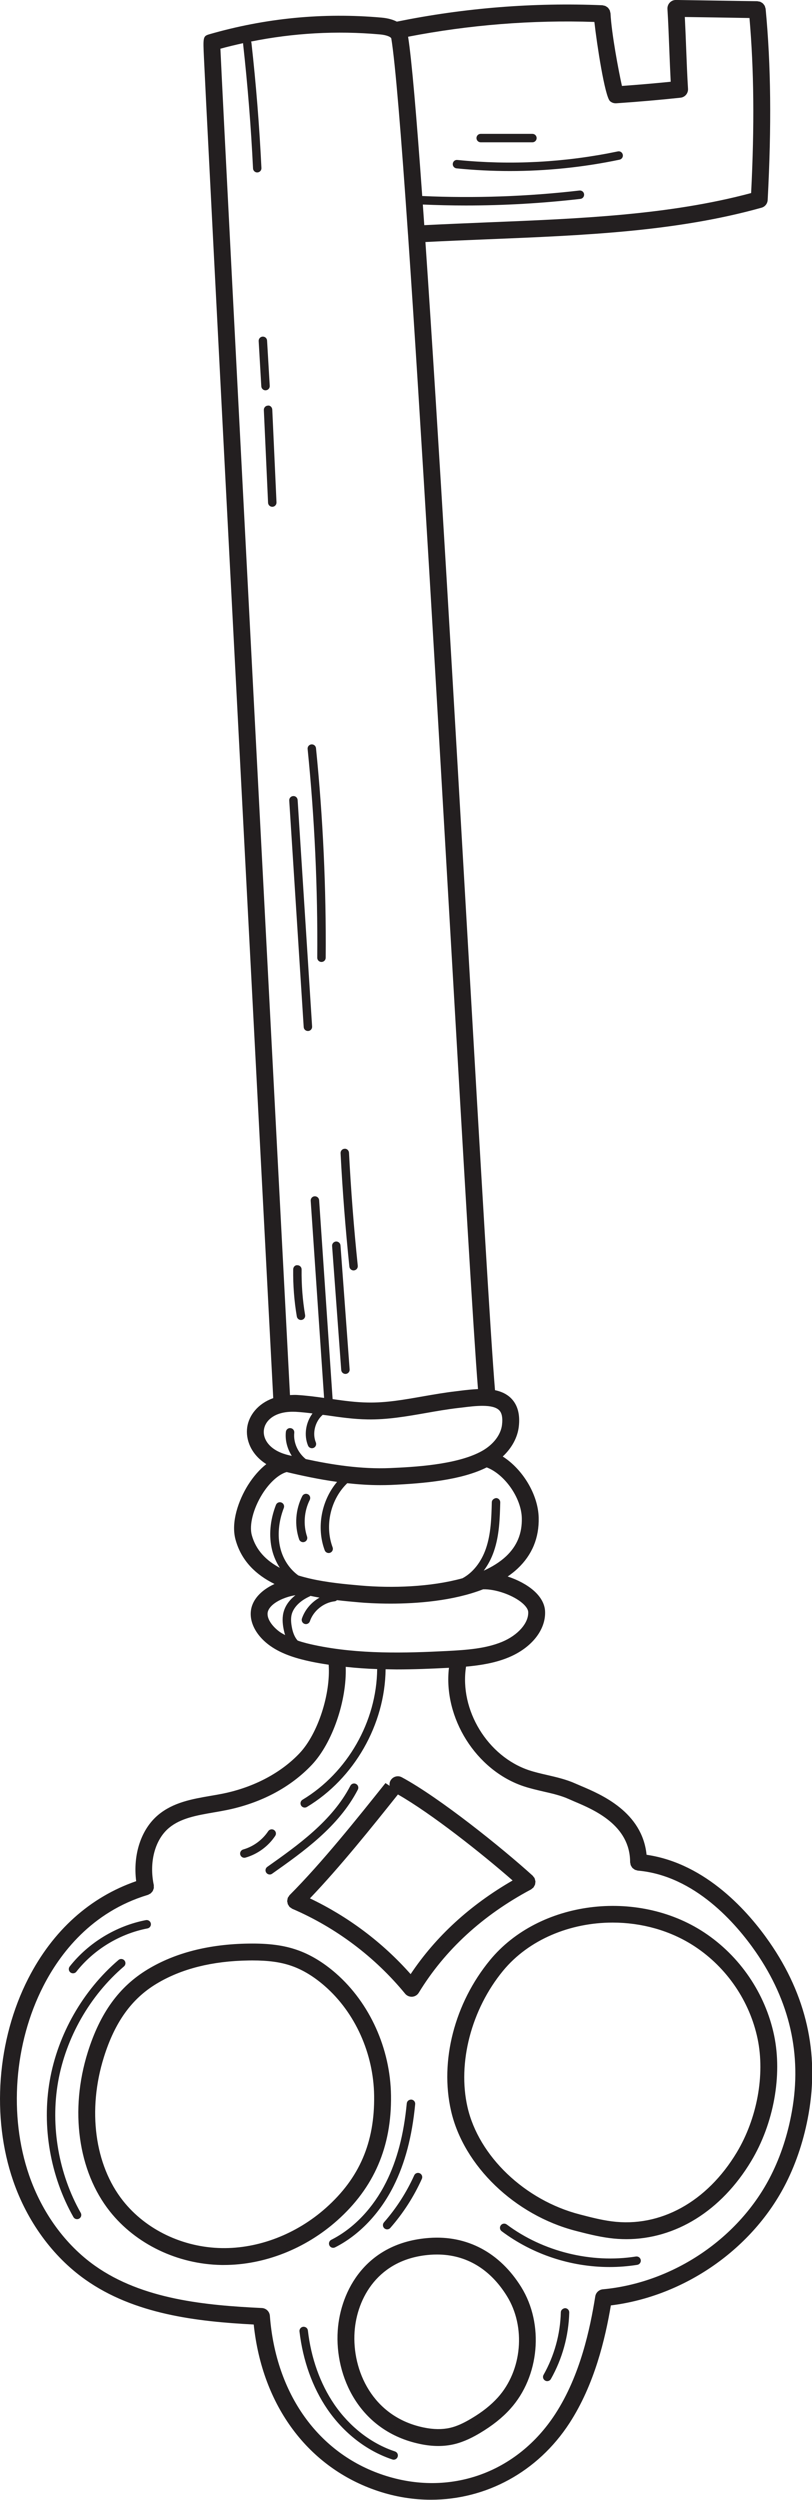 <?xml version="1.0" encoding="UTF-8"?><svg xmlns="http://www.w3.org/2000/svg" xmlns:xlink="http://www.w3.org/1999/xlink" height="295.9" preserveAspectRatio="xMidYMid meet" version="1.0" viewBox="0.0 0.0 96.2 295.9" width="96.2" zoomAndPan="magnify"><defs><clipPath id="a"><path d="M 0 0 L 96.23 0 L 96.23 295.879 L 0 295.879 Z M 0 0"/></clipPath></defs><g><g clip-path="url(#a)" id="change1_1"><path d="M 56.449 16.344 C 56.449 16.066 56.672 15.844 56.949 15.844 L 63.078 15.844 C 63.355 15.844 63.578 16.066 63.578 16.344 C 63.578 16.617 63.355 16.844 63.078 16.844 L 56.949 16.844 C 56.672 16.844 56.449 16.617 56.449 16.344 Z M 53.641 19.383 C 53.668 19.105 53.91 18.898 54.188 18.934 C 60.543 19.57 66.938 19.227 73.195 17.922 C 73.465 17.859 73.73 18.039 73.785 18.309 C 73.844 18.578 73.668 18.844 73.398 18.902 C 69.117 19.797 64.77 20.246 60.414 20.246 C 58.305 20.246 56.195 20.141 54.09 19.93 C 53.816 19.902 53.613 19.656 53.641 19.383 Z M 32.258 48.484 L 32.758 59.465 C 32.77 59.742 32.555 59.977 32.281 59.988 C 32.273 59.988 32.266 59.988 32.258 59.988 C 31.992 59.988 31.77 59.777 31.758 59.512 L 31.258 48.531 C 31.246 48.258 31.461 48.02 31.734 48.012 C 32.004 47.957 32.246 48.211 32.258 48.484 Z M 31.457 46.203 C 31.195 46.203 30.973 45.996 30.957 45.73 L 30.645 40.371 C 30.629 40.098 30.84 39.859 31.113 39.844 C 31.402 39.832 31.625 40.039 31.641 40.312 L 31.957 45.672 C 31.973 45.949 31.762 46.184 31.484 46.199 C 31.477 46.203 31.465 46.203 31.457 46.203 Z M 37.586 113.359 C 37.652 105.145 37.27 96.836 36.445 88.656 C 36.414 88.383 36.617 88.137 36.891 88.109 C 37.172 88.086 37.41 88.281 37.438 88.559 C 38.266 96.77 38.652 105.117 38.586 113.367 C 38.586 113.645 38.359 113.863 38.086 113.863 C 38.086 113.863 38.086 113.863 38.082 113.863 C 37.805 113.863 37.586 113.637 37.586 113.359 Z M 35.98 121.57 L 34.266 94.758 C 34.246 94.48 34.457 94.242 34.73 94.227 C 35.004 94.199 35.242 94.414 35.262 94.691 L 36.977 121.504 C 36.996 121.781 36.785 122.02 36.512 122.035 C 36.5 122.035 36.488 122.035 36.477 122.035 C 36.215 122.035 35.996 121.836 35.98 121.57 Z M 8.34 233.465 C 8.125 233.293 8.086 232.98 8.258 232.762 C 10.477 229.949 13.766 227.949 17.285 227.273 C 17.559 227.223 17.82 227.402 17.871 227.672 C 17.922 227.941 17.746 228.207 17.473 228.258 C 14.188 228.887 11.113 230.754 9.043 233.383 C 8.945 233.508 8.797 233.57 8.648 233.57 C 8.539 233.57 8.43 233.535 8.34 233.465 Z M 41.391 149.926 C 40.93 145.477 40.578 140.961 40.348 136.496 C 40.336 136.223 40.547 135.984 40.82 135.973 C 41.09 135.938 41.332 136.168 41.348 136.445 C 41.578 140.891 41.926 145.395 42.387 149.82 C 42.414 150.098 42.215 150.344 41.941 150.371 C 41.922 150.371 41.906 150.375 41.887 150.375 C 41.637 150.375 41.418 150.184 41.391 149.926 Z M 40.426 162.16 L 39.344 147.484 C 39.324 147.211 39.531 146.973 39.805 146.949 C 40.07 146.934 40.32 147.137 40.34 147.41 L 41.422 162.09 C 41.445 162.363 41.238 162.602 40.961 162.625 C 40.949 162.625 40.938 162.625 40.926 162.625 C 40.664 162.625 40.445 162.426 40.426 162.16 Z M 35.164 155.824 C 34.852 153.988 34.711 152.113 34.734 150.25 C 34.738 149.973 34.949 149.723 35.242 149.758 C 35.52 149.762 35.738 149.988 35.734 150.266 C 35.711 152.066 35.848 153.883 36.148 155.656 C 36.195 155.93 36.012 156.188 35.738 156.234 C 35.711 156.238 35.684 156.242 35.656 156.242 C 35.418 156.242 35.207 156.07 35.164 155.824 Z M 35.434 182.195 C 34.871 180.523 35.012 178.66 35.809 177.086 C 35.934 176.84 36.234 176.742 36.48 176.867 C 36.727 176.992 36.824 177.293 36.699 177.539 C 36.031 178.855 35.91 180.477 36.379 181.879 C 36.469 182.141 36.328 182.426 36.066 182.512 C 36.012 182.531 35.957 182.539 35.906 182.539 C 35.695 182.539 35.504 182.406 35.434 182.195 Z M 28.465 219.531 C 28.391 219.27 28.543 218.992 28.809 218.914 C 30.008 218.574 31.086 217.785 31.773 216.75 C 31.926 216.52 32.238 216.457 32.469 216.609 C 32.699 216.766 32.762 217.074 32.605 217.305 C 31.789 218.535 30.508 219.473 29.086 219.875 C 29.039 219.891 28.992 219.895 28.945 219.895 C 28.73 219.895 28.531 219.754 28.465 219.531 Z M 31.668 220.969 C 35.27 218.422 39.352 215.535 41.508 211.371 C 41.633 211.125 41.934 211.027 42.18 211.156 C 42.426 211.281 42.523 211.582 42.395 211.828 C 40.129 216.211 35.938 219.172 32.242 221.781 C 32.156 221.848 32.055 221.875 31.957 221.875 C 31.801 221.875 31.645 221.801 31.547 221.664 C 31.387 221.438 31.441 221.125 31.668 220.969 Z M 67.441 273.719 C 67.371 276.473 66.621 279.195 65.266 281.59 C 65.172 281.754 65.004 281.844 64.828 281.844 C 64.746 281.844 64.66 281.824 64.586 281.777 C 64.344 281.645 64.258 281.336 64.395 281.098 C 65.668 278.844 66.379 276.281 66.441 273.691 C 66.449 273.418 66.691 273.227 66.953 273.203 C 67.23 273.211 67.449 273.441 67.441 273.719 Z M 75.914 267.508 C 75.957 267.777 75.77 268.035 75.496 268.078 C 74.406 268.25 73.309 268.336 72.215 268.336 C 67.645 268.336 63.121 266.855 59.434 264.098 C 59.211 263.934 59.164 263.617 59.332 263.398 C 59.496 263.176 59.809 263.133 60.031 263.297 C 64.324 266.508 70.047 267.926 75.34 267.09 C 75.613 267.051 75.871 267.234 75.914 267.508 Z M 45.535 263.754 C 45.328 263.57 45.309 263.258 45.488 263.051 C 46.953 261.379 48.156 259.508 49.07 257.488 C 49.18 257.234 49.48 257.121 49.73 257.238 C 49.98 257.352 50.094 257.648 49.98 257.898 C 49.027 260.012 47.77 261.965 46.242 263.707 C 46.145 263.82 46.004 263.879 45.867 263.879 C 45.75 263.879 45.633 263.836 45.535 263.754 Z M 46.633 258.75 C 45.004 261.996 42.539 264.574 39.699 266.008 C 39.625 266.043 39.547 266.062 39.473 266.062 C 39.289 266.062 39.113 265.961 39.027 265.785 C 38.902 265.539 39 265.238 39.246 265.113 C 41.902 263.777 44.207 261.355 45.738 258.301 C 47.039 255.707 47.84 252.652 48.191 248.965 C 48.219 248.691 48.461 248.504 48.738 248.516 C 49.012 248.539 49.215 248.785 49.188 249.059 C 48.824 252.875 47.988 256.043 46.633 258.75 Z M 47.113 290.797 C 47.043 291.008 46.848 291.141 46.641 291.141 C 46.59 291.141 46.535 291.133 46.484 291.113 C 43.457 290.113 40.719 287.992 38.77 285.145 C 37.02 282.578 35.883 279.406 35.48 275.961 C 35.449 275.688 35.648 275.438 35.922 275.406 C 36.203 275.387 36.445 275.57 36.477 275.848 C 36.855 279.129 37.938 282.148 39.594 284.578 C 41.422 287.25 43.977 289.234 46.797 290.164 C 47.059 290.254 47.203 290.535 47.113 290.797 Z M 9.566 261.926 C 9.703 262.164 9.617 262.473 9.379 262.605 C 9.301 262.652 9.215 262.672 9.133 262.672 C 8.957 262.672 8.789 262.582 8.695 262.418 C 5.961 257.598 4.941 251.703 5.898 246.246 C 6.855 240.785 9.824 235.594 14.039 231.992 C 14.246 231.812 14.562 231.84 14.742 232.047 C 14.922 232.258 14.898 232.574 14.688 232.754 C 10.648 236.203 7.805 241.184 6.883 246.418 C 5.965 251.652 6.945 257.305 9.566 261.926 Z M 47.145 212.402 C 51.113 214.664 57.109 219.414 60.73 222.582 C 55.695 225.488 51.629 229.199 48.648 233.668 C 45.328 229.914 41.242 226.855 36.719 224.699 C 40.293 220.965 44.027 216.312 47.145 212.402 Z M 34.215 224.461 C 34.176 224.516 34.133 224.559 34.105 224.617 C 34.105 224.621 34.105 224.625 34.102 224.629 C 34.066 224.723 34.055 224.816 34.043 224.91 C 34.039 224.945 34.023 224.977 34.023 225.012 C 34.023 225.082 34.047 225.148 34.066 225.223 C 34.078 225.273 34.074 225.332 34.098 225.387 C 34.109 225.422 34.141 225.449 34.16 225.484 C 34.203 225.566 34.246 225.645 34.312 225.711 C 34.316 225.715 34.316 225.719 34.316 225.723 C 34.363 225.766 34.418 225.789 34.469 225.82 C 34.523 225.859 34.566 225.906 34.629 225.934 C 39.797 228.156 44.418 231.629 47.992 235.98 C 48.18 236.211 48.465 236.344 48.766 236.344 C 48.785 236.344 48.809 236.344 48.832 236.344 C 49.156 236.32 49.449 236.141 49.617 235.863 C 52.695 230.816 57.168 226.703 62.91 223.645 C 62.973 223.609 63.016 223.559 63.07 223.512 C 63.105 223.48 63.148 223.469 63.18 223.434 C 63.188 223.426 63.188 223.414 63.195 223.41 C 63.246 223.352 63.273 223.281 63.309 223.219 C 63.336 223.168 63.371 223.121 63.387 223.07 C 63.406 223.012 63.406 222.945 63.414 222.887 C 63.422 222.82 63.438 222.758 63.434 222.691 C 63.43 222.637 63.406 222.586 63.395 222.535 C 63.379 222.457 63.363 222.387 63.332 222.316 C 63.324 222.309 63.328 222.301 63.324 222.289 C 63.297 222.238 63.25 222.207 63.219 222.164 C 63.18 222.113 63.156 222.062 63.113 222.02 C 59.508 218.75 52.086 212.785 47.605 210.367 C 47.121 210.102 46.516 210.289 46.254 210.773 C 46.148 210.965 46.133 211.172 46.156 211.375 L 45.668 211.051 C 42.32 215.242 38.156 220.457 34.316 224.309 C 34.27 224.352 34.246 224.41 34.215 224.461 Z M 58.973 283.785 C 58.156 284.688 57.129 285.504 55.828 286.273 C 54.852 286.855 54.082 287.191 53.332 287.367 C 52.398 287.582 51.336 287.57 50.172 287.324 C 44.121 286.059 41.699 280.562 42.008 275.992 C 42.273 272.07 44.785 267.332 50.992 266.883 C 51.254 266.863 51.516 266.855 51.77 266.855 C 55.199 266.855 58.051 268.543 60.051 271.766 C 62.324 275.426 61.859 280.59 58.973 283.785 Z M 50.848 264.891 C 43.363 265.43 40.332 271.133 40.012 275.855 C 39.648 281.262 42.543 287.77 49.762 289.281 C 50.512 289.441 51.234 289.52 51.93 289.52 C 52.574 289.52 53.195 289.449 53.785 289.312 C 55.027 289.023 56.129 288.422 56.848 287.996 C 58.324 287.117 59.508 286.18 60.457 285.125 C 63.918 281.293 64.473 275.098 61.754 270.711 C 59.223 266.633 55.344 264.559 50.848 264.891 Z M 87.285 254.77 C 83.758 260.633 78.219 263.684 72.457 262.926 C 71.207 262.762 69.992 262.449 68.688 262.109 C 62.18 260.434 56.711 255.211 55.387 249.41 C 54.188 244.172 55.84 237.84 59.594 233.277 C 62.664 229.547 67.59 227.566 72.582 227.566 C 75.98 227.566 79.41 228.484 82.309 230.391 C 86.113 232.895 88.832 236.883 89.758 241.34 C 90.645 245.609 89.695 250.754 87.285 254.77 Z M 83.406 228.719 C 75.438 223.48 63.828 224.984 58.051 232.008 C 53.852 237.105 52.086 243.945 53.438 249.855 C 54.922 256.355 60.988 262.191 68.211 264.055 C 69.496 264.387 70.828 264.727 72.195 264.906 C 72.871 264.996 73.539 265.039 74.207 265.039 C 80.031 265.039 85.457 261.691 88.996 255.801 C 91.66 251.371 92.699 245.676 91.715 240.934 C 90.68 235.961 87.652 231.512 83.406 228.719 Z M 26.27 266.094 C 21.66 266.016 17.289 263.922 14.578 260.5 C 11.215 256.262 10.348 249.746 12.309 243.492 C 13.609 239.348 15.59 236.586 18.539 234.809 C 21.473 233.035 25.152 232.109 29.484 232.051 C 29.625 232.047 29.762 232.047 29.895 232.047 C 31.816 232.047 33.262 232.246 34.535 232.691 C 35.859 233.148 37.188 233.953 38.48 235.082 C 42.074 238.219 44.258 243.07 44.324 248.062 C 44.398 253.586 42.582 257.809 38.605 261.344 C 35.129 264.434 30.633 266.172 26.27 266.094 Z M 46.324 248.035 C 46.25 242.484 43.809 237.082 39.797 233.574 C 38.309 232.277 36.762 231.344 35.191 230.801 C 33.598 230.246 31.824 230.016 29.457 230.051 C 24.766 230.113 20.746 231.141 17.504 233.098 C 14.113 235.145 11.859 238.258 10.402 242.895 C 8.242 249.77 9.242 256.992 13.008 261.742 C 16.09 265.629 21.035 268.004 26.234 268.094 C 26.336 268.094 26.434 268.094 26.535 268.094 C 31.301 268.094 36.168 266.188 39.938 262.836 C 44.316 258.941 46.406 254.102 46.324 248.035 Z M 93.82 249.902 C 93.336 252.633 92.504 255.176 91.355 257.461 C 87.621 264.895 79.793 270.195 71.418 270.973 C 70.965 271.016 70.594 271.359 70.523 271.809 C 69.914 275.59 68.762 281.145 65.785 285.727 C 61.246 292.723 53.25 295.562 45.414 292.953 C 37.699 290.391 32.676 283.344 31.973 274.109 C 31.934 273.605 31.527 273.211 31.023 273.188 C 24.418 272.871 16.898 272.195 11.227 268.168 C 7.734 265.688 4.977 261.895 3.453 257.484 C 1.02 250.441 1.664 241.859 5.133 235.086 C 7.082 231.273 10.816 226.305 17.527 224.285 C 17.582 224.27 17.621 224.234 17.668 224.211 C 17.727 224.184 17.789 224.156 17.84 224.117 C 17.895 224.078 17.93 224.031 17.973 223.98 C 18.016 223.934 18.062 223.891 18.094 223.832 C 18.125 223.777 18.145 223.719 18.164 223.66 C 18.188 223.602 18.211 223.539 18.223 223.477 C 18.23 223.41 18.223 223.344 18.219 223.277 C 18.219 223.227 18.23 223.176 18.219 223.121 C 17.648 220.41 18.355 217.754 20.02 216.359 C 21.398 215.207 23.293 214.879 25.297 214.531 C 25.824 214.441 26.344 214.352 26.859 214.246 C 30.945 213.41 34.438 211.551 36.961 208.875 C 39.398 206.281 41.102 201.258 40.957 197.297 C 42.203 197.43 43.449 197.52 44.684 197.559 C 44.625 203.766 41.164 209.824 35.844 213.023 C 35.605 213.164 35.531 213.473 35.672 213.711 C 35.766 213.867 35.93 213.953 36.102 213.953 C 36.188 213.953 36.277 213.93 36.359 213.883 C 41.969 210.512 45.617 204.121 45.684 197.578 C 46.109 197.582 46.539 197.602 46.961 197.602 C 49.055 197.602 51.09 197.516 53.004 197.418 C 53.066 197.414 53.129 197.41 53.188 197.406 C 52.496 203.324 56.391 209.555 62.055 211.438 C 62.832 211.695 63.625 211.875 64.391 212.055 C 65.453 212.297 66.457 212.527 67.379 212.941 C 67.578 213.031 67.805 213.129 68.059 213.238 C 70.363 214.211 74.652 216.027 74.652 220.418 C 74.652 220.473 74.676 220.52 74.684 220.57 C 74.695 220.637 74.699 220.703 74.723 220.766 C 74.746 220.828 74.781 220.879 74.816 220.934 C 74.848 220.984 74.879 221.043 74.918 221.09 C 74.965 221.137 75.016 221.172 75.07 221.207 C 75.117 221.246 75.168 221.285 75.227 221.316 C 75.285 221.344 75.352 221.355 75.414 221.371 C 75.469 221.383 75.512 221.41 75.566 221.414 C 82.32 222.008 87.215 227.695 89.531 231.035 C 93.57 236.867 95.016 243.215 93.82 249.902 Z M 35.273 194.191 C 34.941 193.848 34.719 193.285 34.613 192.781 C 34.465 192.082 34.445 191.574 34.547 191.133 C 34.754 190.27 35.539 189.473 36.703 188.949 C 36.73 188.938 36.754 188.914 36.777 188.895 C 37.137 188.973 37.496 189.043 37.855 189.102 C 36.895 189.645 36.129 190.523 35.77 191.574 C 35.68 191.836 35.82 192.121 36.082 192.211 C 36.133 192.227 36.188 192.238 36.242 192.238 C 36.449 192.238 36.645 192.105 36.715 191.898 C 37.137 190.656 38.34 189.688 39.645 189.539 C 39.754 189.527 39.848 189.473 39.922 189.402 C 40.863 189.512 41.766 189.594 42.57 189.664 C 43.195 189.719 44.543 189.812 46.277 189.812 C 49.359 189.812 53.652 189.508 57.238 188.117 C 58.719 188.074 60.828 188.816 61.922 189.785 C 62.328 190.145 62.559 190.5 62.578 190.785 C 62.652 192.094 61.371 193.555 59.461 194.344 C 57.551 195.129 55.359 195.297 52.906 195.422 C 48.09 195.664 42.516 195.832 37.281 194.723 C 36.66 194.594 35.961 194.426 35.273 194.191 Z M 33.16 193.172 C 32.281 192.547 31.469 191.5 31.758 190.691 C 32.102 189.734 33.672 189.027 35 188.816 C 34.383 189.305 33.793 189.98 33.574 190.902 C 33.395 191.66 33.512 192.418 33.633 192.988 C 33.676 193.18 33.723 193.363 33.777 193.535 C 33.57 193.418 33.352 193.309 33.16 193.172 Z M 29.832 181.707 C 29.504 180.52 30.004 178.566 31.066 176.859 C 31.922 175.484 33.016 174.508 33.957 174.238 C 35.809 174.68 37.828 175.109 39.934 175.402 C 38.082 177.598 37.465 180.801 38.469 183.5 C 38.543 183.699 38.734 183.824 38.938 183.824 C 38.996 183.824 39.055 183.816 39.113 183.793 C 39.371 183.695 39.504 183.41 39.406 183.148 C 38.445 180.57 39.164 177.465 41.141 175.559 C 42.422 175.699 43.723 175.789 45.039 175.789 C 45.465 175.789 45.895 175.781 46.32 175.766 C 50.277 175.59 54.664 175.191 57.66 173.688 C 59.781 174.496 61.758 177.281 61.82 179.676 C 61.867 181.5 61.258 182.984 59.957 184.211 C 59.234 184.887 58.328 185.449 57.305 185.914 C 57.805 185.254 58.223 184.477 58.52 183.602 C 59.164 181.719 59.215 179.742 59.266 177.832 C 59.273 177.555 59.055 177.324 58.781 177.316 C 58.539 177.344 58.273 177.527 58.266 177.805 C 58.219 179.641 58.168 181.539 57.574 183.277 C 57.027 184.891 56.008 186.164 54.785 186.812 C 51.023 187.852 46.422 187.992 42.742 187.672 C 40.945 187.516 38.789 187.32 36.75 186.855 C 36.738 186.852 36.734 186.848 36.723 186.844 C 36.707 186.84 36.688 186.84 36.668 186.836 C 36.219 186.73 35.777 186.613 35.344 186.477 C 34.32 185.738 33.539 184.578 33.211 183.238 C 32.852 181.785 33 180.102 33.625 178.488 C 33.723 178.23 33.598 177.941 33.34 177.844 C 33.078 177.742 32.793 177.871 32.691 178.129 C 31.984 179.953 31.828 181.805 32.238 183.477 C 32.426 184.234 32.742 184.945 33.152 185.578 C 31.562 184.73 30.324 183.508 29.832 181.707 Z M 31.27 169.215 C 31.426 168.137 32.535 167.102 34.664 167.102 C 34.793 167.102 34.922 167.105 35.055 167.109 C 35.707 167.148 36.367 167.219 37.023 167.301 C 36.227 168.371 35.98 169.859 36.492 171.109 C 36.57 171.301 36.758 171.418 36.957 171.418 C 37.02 171.418 37.082 171.406 37.145 171.383 C 37.402 171.277 37.523 170.984 37.418 170.73 C 36.969 169.633 37.34 168.238 38.234 167.465 C 38.414 167.488 38.602 167.512 38.781 167.535 C 40.32 167.758 41.914 167.984 43.523 168.008 C 45.906 168.055 48.25 167.637 50.512 167.242 C 51.727 167.027 52.984 166.809 54.219 166.664 L 54.762 166.602 C 56.281 166.41 58.363 166.156 59.133 166.918 C 59.457 167.238 59.574 167.812 59.477 168.629 C 59.477 168.633 59.477 168.633 59.477 168.633 C 59.344 169.812 58.465 170.973 57.129 171.73 C 54.148 173.418 48.801 173.652 46.234 173.766 C 42.781 173.914 39.328 173.375 36.223 172.703 C 35.305 171.961 34.738 170.754 34.863 169.59 C 34.895 169.312 34.695 169.066 34.418 169.039 C 34.145 169.004 33.898 169.207 33.867 169.48 C 33.762 170.48 34.035 171.488 34.57 172.328 C 34.438 172.297 34.301 172.27 34.172 172.234 C 31.938 171.703 31.105 170.332 31.27 169.215 Z M 26.113 5.766 C 27.008 5.52 27.902 5.309 28.801 5.109 C 28.801 5.133 28.793 5.148 28.797 5.172 C 29.34 10.051 29.738 15.02 29.977 19.938 C 29.988 20.203 30.211 20.414 30.473 20.414 C 30.48 20.414 30.492 20.414 30.5 20.41 C 30.773 20.398 30.988 20.164 30.973 19.891 C 30.734 14.949 30.336 9.961 29.789 5.062 C 29.785 5.012 29.766 4.965 29.742 4.918 C 34.758 3.91 39.871 3.617 45.004 4.074 C 45.898 4.152 46.332 4.406 46.359 4.559 C 46.832 7.438 47.527 15.969 48.336 27.738 C 48.336 27.742 48.336 27.746 48.336 27.75 C 48.336 27.754 48.34 27.758 48.34 27.762 C 49.871 50 51.82 83.801 53.504 112.941 C 54.887 136.938 56.094 157.848 56.629 164.418 C 55.906 164.449 55.184 164.531 54.52 164.613 L 53.988 164.68 C 52.699 164.828 51.41 165.055 50.164 165.27 C 47.898 165.668 45.762 166.055 43.555 166.008 C 42.18 165.988 40.824 165.809 39.406 165.605 L 37.809 142.062 C 37.789 141.785 37.551 141.582 37.273 141.598 C 37 141.613 36.789 141.852 36.809 142.129 L 38.395 165.465 C 37.336 165.316 36.258 165.176 35.164 165.113 C 34.879 165.098 34.621 165.117 34.355 165.129 C 33.664 151.922 26.613 17.066 26.113 5.766 Z M 70.418 2.598 C 70.707 5.215 71.66 11.434 72.27 11.973 C 72.453 12.137 72.691 12.227 72.934 12.227 C 72.957 12.227 72.98 12.227 73 12.227 C 75.527 12.055 78.09 11.836 80.617 11.566 C 81.152 11.512 81.543 11.047 81.512 10.512 C 81.414 8.93 81.355 7.34 81.293 5.746 C 81.246 4.5 81.195 3.254 81.133 2.012 C 82.09 2.023 83.426 2.047 84.773 2.066 C 86.273 2.094 87.777 2.117 88.793 2.133 C 89.324 8.258 89.391 14.883 88.988 22.852 C 79.262 25.453 68.773 25.879 57.684 26.324 C 55.242 26.426 52.77 26.527 50.266 26.652 C 50.207 25.82 50.148 25.004 50.094 24.211 C 51.785 24.281 53.48 24.324 55.18 24.324 C 59.719 24.324 64.266 24.062 68.762 23.543 C 69.035 23.512 69.23 23.266 69.199 22.988 C 69.168 22.715 68.926 22.523 68.645 22.551 C 62.48 23.266 56.219 23.477 50.023 23.203 C 49.348 13.77 48.77 6.973 48.348 4.348 C 55.609 2.941 63.023 2.352 70.418 2.598 Z M 91.172 229.898 C 88.758 226.41 83.715 220.574 76.602 219.539 C 76.09 214.473 71.238 212.41 68.84 211.395 C 68.602 211.293 68.387 211.203 68.203 211.121 C 67.102 210.625 65.949 210.359 64.836 210.102 C 64.086 209.93 63.375 209.766 62.688 209.539 C 57.773 207.902 54.418 202.41 55.211 197.289 C 55.211 197.281 55.207 197.277 55.211 197.27 C 56.969 197.113 58.664 196.832 60.223 196.191 C 62.996 195.051 64.703 192.883 64.574 190.672 C 64.523 189.836 64.066 189.012 63.246 188.285 C 62.441 187.574 61.324 186.988 60.148 186.602 C 60.562 186.312 60.965 186.008 61.324 185.664 C 63.043 184.051 63.883 182.016 63.82 179.621 C 63.746 176.867 61.902 173.887 59.562 172.398 C 60.629 171.402 61.316 170.156 61.465 168.855 C 61.633 167.402 61.32 166.273 60.539 165.496 C 60.023 164.984 59.363 164.699 58.645 164.547 C 58.129 158.395 56.906 137.207 55.5 112.828 C 53.844 84.137 51.93 50.941 50.402 28.648 C 52.887 28.523 55.344 28.422 57.766 28.324 C 69.238 27.859 80.074 27.422 90.219 24.586 C 90.633 24.473 90.926 24.105 90.949 23.676 C 91.414 14.895 91.34 7.707 90.707 1.047 C 90.703 0.996 90.676 0.953 90.664 0.902 C 90.648 0.84 90.637 0.777 90.609 0.719 C 90.578 0.648 90.531 0.59 90.484 0.531 C 90.457 0.492 90.43 0.453 90.395 0.422 C 90.328 0.355 90.25 0.309 90.164 0.266 C 90.137 0.25 90.113 0.23 90.086 0.219 C 90.004 0.184 89.914 0.176 89.824 0.164 C 89.785 0.16 89.758 0.141 89.719 0.141 C 88.934 0.137 86.859 0.102 84.805 0.07 C 82.812 0.035 80.844 0.004 80.082 -0.004 C 80.078 -0.004 80.078 -0.004 80.074 -0.004 C 79.801 -0.004 79.535 0.109 79.348 0.309 C 79.156 0.512 79.059 0.781 79.074 1.059 C 79.172 2.641 79.23 4.23 79.293 5.824 C 79.344 7.109 79.395 8.395 79.461 9.676 C 77.539 9.867 75.605 10.035 73.684 10.172 C 73.301 8.453 72.453 4.012 72.328 1.57 C 72.324 1.516 72.301 1.473 72.289 1.426 C 72.277 1.355 72.266 1.289 72.242 1.23 C 72.215 1.168 72.176 1.117 72.141 1.066 C 72.105 1.016 72.074 0.961 72.031 0.918 C 71.98 0.867 71.922 0.832 71.859 0.793 C 71.816 0.766 71.77 0.73 71.719 0.707 C 71.652 0.68 71.578 0.668 71.504 0.652 C 71.457 0.645 71.418 0.625 71.371 0.621 C 63.211 0.281 55.02 0.934 47.016 2.562 C 46.566 2.332 45.98 2.152 45.18 2.082 C 38.297 1.473 31.445 2.137 24.805 4.055 C 24.043 4.281 24.047 4.379 24.164 6.879 C 24.219 8.059 24.305 9.793 24.414 12 C 24.637 16.41 24.957 22.711 25.344 30.266 C 26.117 45.383 27.164 65.531 28.211 85.684 C 30.133 122.695 32.07 159.703 32.371 165.488 C 30.535 166.145 29.492 167.539 29.289 168.922 C 29.074 170.395 29.738 172.164 31.551 173.301 C 30.762 173.922 30.016 174.766 29.367 175.801 C 28.285 177.543 27.332 180.145 27.902 182.234 C 28.602 184.793 30.363 186.422 32.523 187.488 C 31.316 188.039 30.277 188.895 29.875 190.02 C 29.312 191.602 30.145 193.477 31.996 194.801 C 33.496 195.871 35.387 196.367 36.867 196.68 C 37.551 196.824 38.242 196.938 38.938 197.043 C 39.184 200.512 37.656 205.219 35.504 207.504 C 33.297 209.844 30.086 211.543 26.457 212.289 C 25.965 212.391 25.461 212.477 24.957 212.562 C 22.777 212.938 20.527 213.328 18.734 214.828 C 16.703 216.531 15.734 219.539 16.133 222.664 C 10.672 224.551 6.258 228.496 3.352 234.176 C -0.355 241.418 -1.039 250.602 1.562 258.137 C 3.219 262.938 6.238 267.078 10.066 269.797 C 15.922 273.957 23.387 274.789 30.059 275.141 C 31.07 284.773 36.527 292.105 44.781 294.852 C 46.867 295.547 48.98 295.879 51.062 295.879 C 57.555 295.879 63.695 292.617 67.465 286.816 C 70.449 282.223 71.703 276.805 72.371 272.879 C 81.125 271.797 89.219 266.164 93.145 258.359 C 94.379 255.902 95.27 253.176 95.789 250.254 C 97.078 243.023 95.527 236.176 91.172 229.898" fill="#231f20"/></g></g></svg>